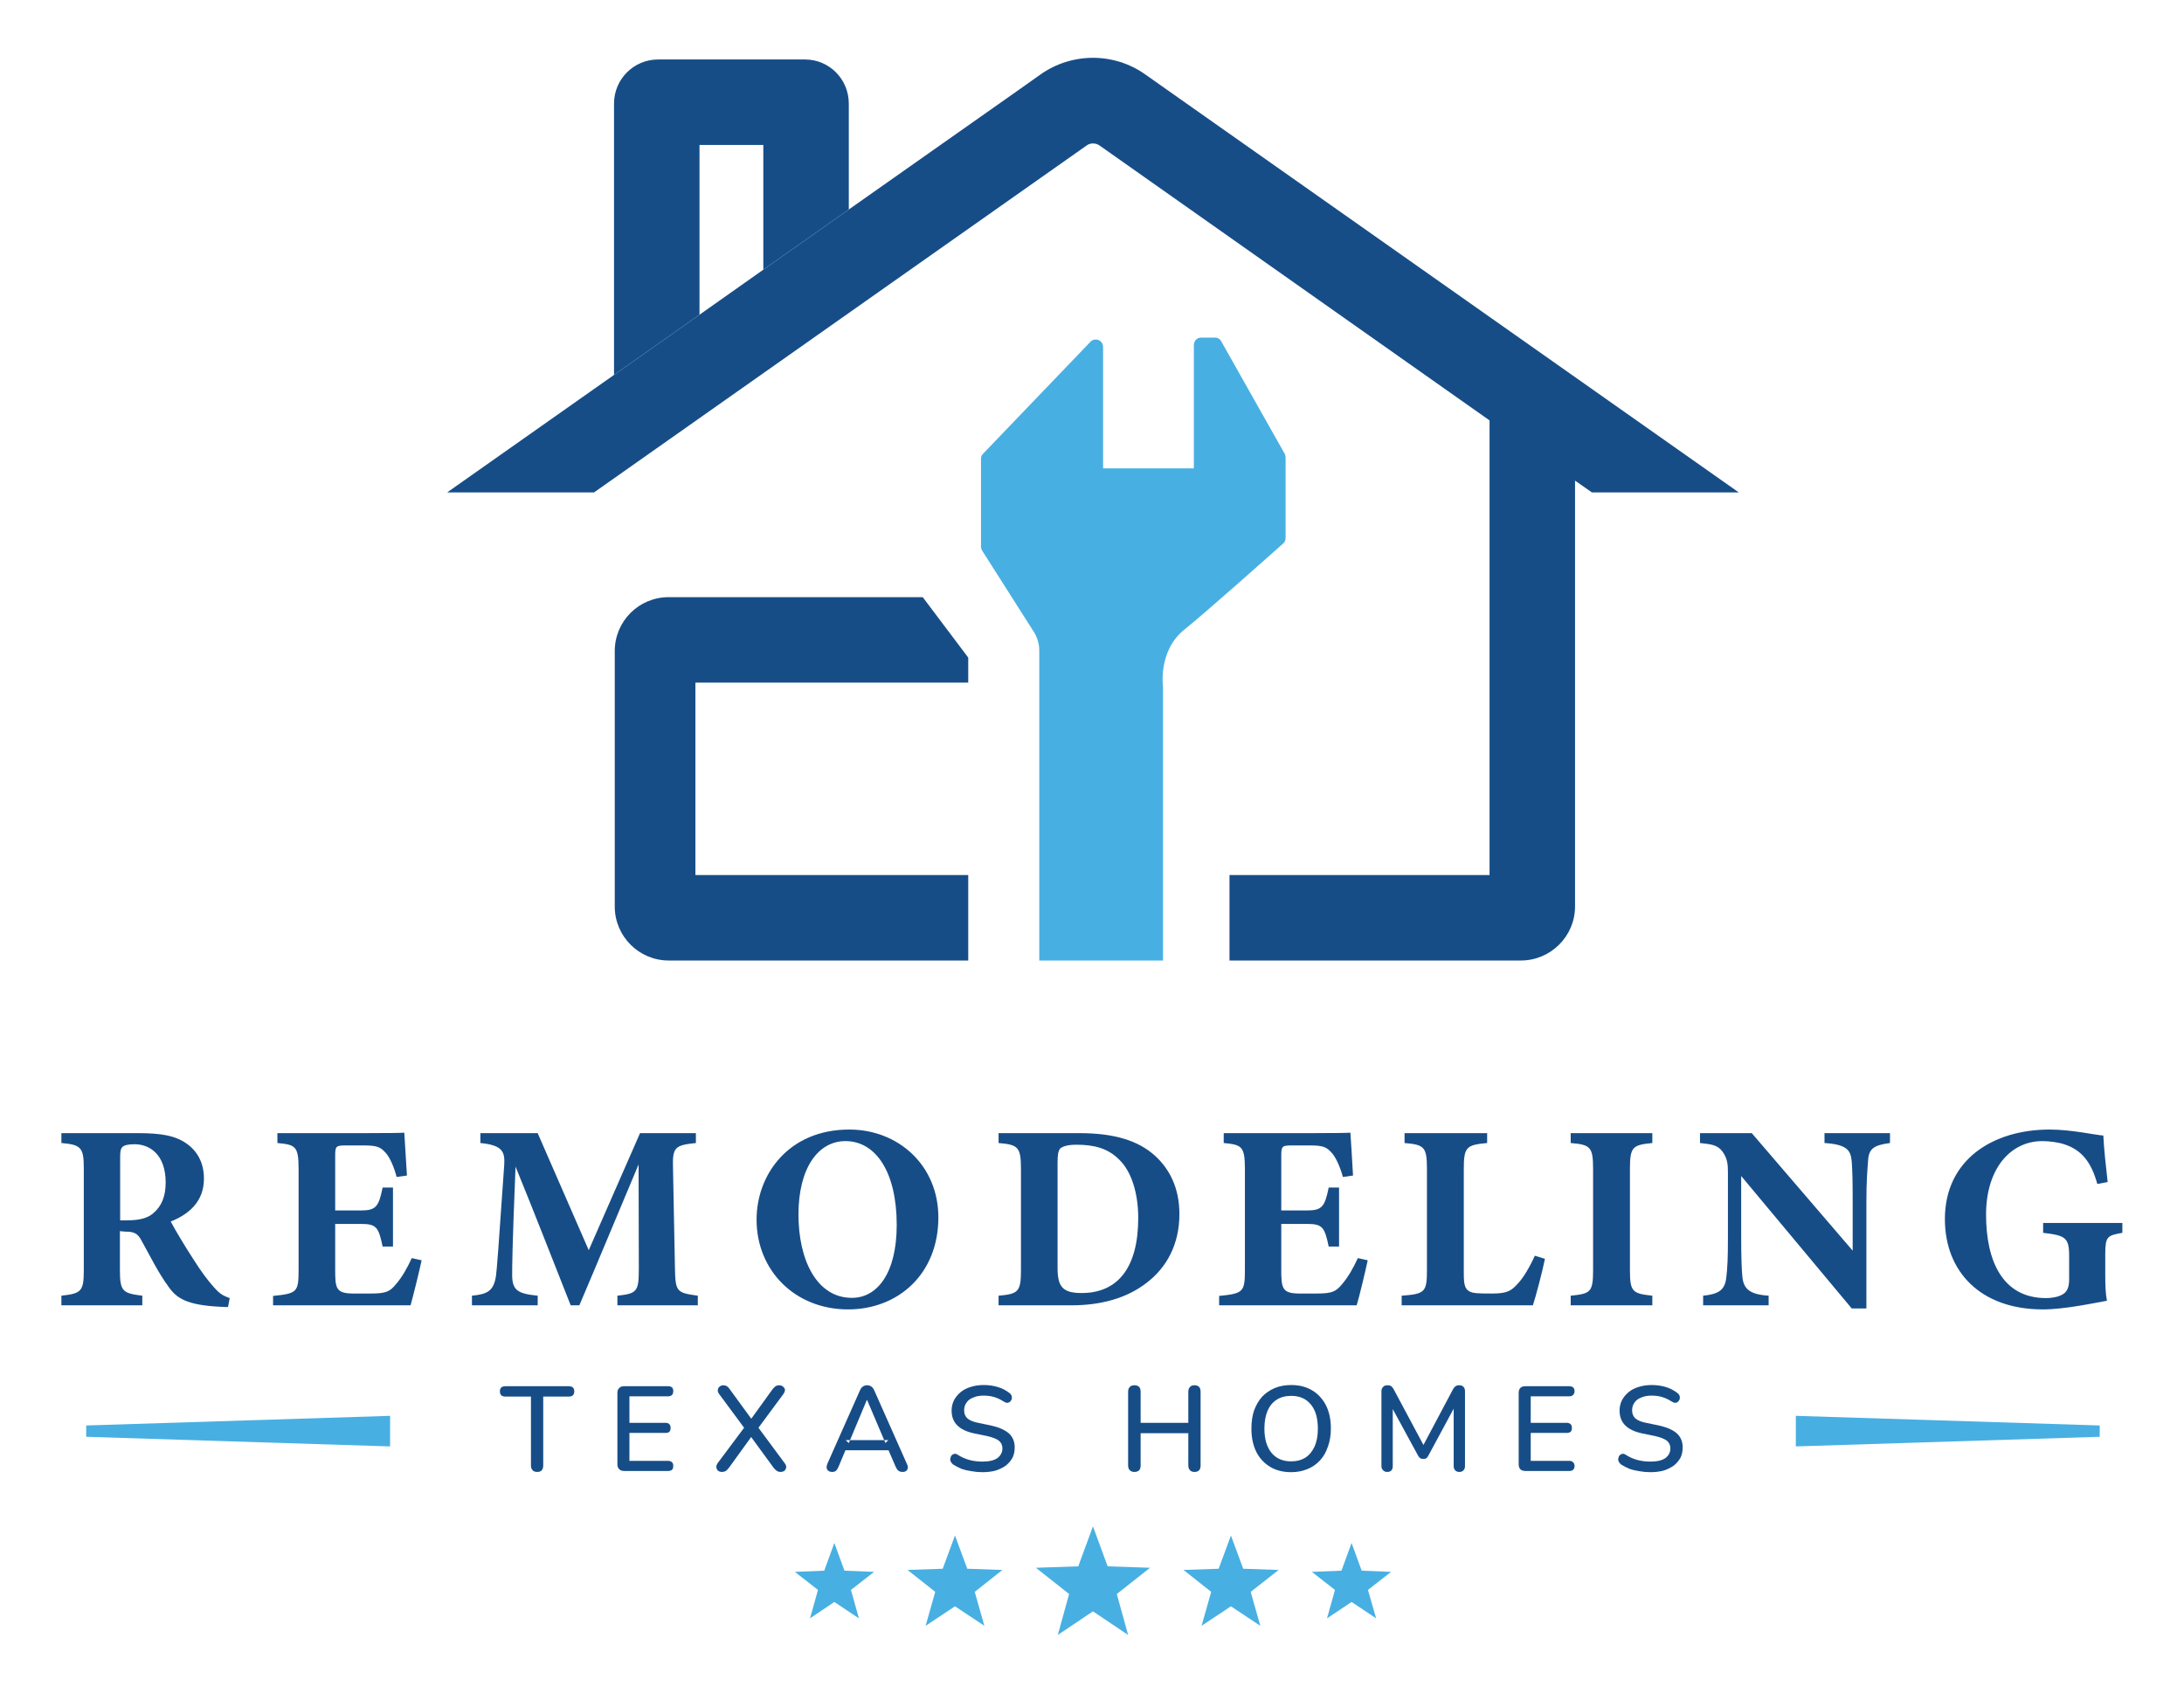 <svg xmlns="http://www.w3.org/2000/svg" viewBox="0 0 907 703" width="907" height="703"><title>Remodeling Texas Homes Logo</title><style>		.s0 { fill: #174d87 } 		.s1 { fill: #48afe2 } 	</style><g id="Layer 1"><g id="&lt;Group&gt;"><g id="&lt;Group&gt;"><g id="&lt;Group&gt;"><path id="&lt;Compound Path&gt;" fill-rule="evenodd" class="s0" d="m94.7 542.8c-0.7 0-2 0-3.3-0.1-14-0.7-18.1-3.6-21.4-8.3-4.4-6-7.6-12.7-11.3-19.3-1.6-3-3.2-3.6-6.7-3.6l-2.2-0.2v16.1c0 8.9 1.1 9.7 9.3 10.7v4h-33.6v-4c8.3-0.9 9.3-1.8 9.3-10.7v-42.1c0-8.7-1.1-9.9-9.3-10.6v-4.1h31.9c9.8 0 15.4 1.1 19.9 4.2 4.4 3 7.4 7.8 7.4 14.7 0 9.7-6.5 14.9-13.8 17.8 1.7 3.3 6 10.4 9.3 15.5 3.8 6 6.2 9 8.3 11.4 2.5 2.9 3.8 3.8 6.9 4.9zm-41.9-36c4.8 0 8.4-0.8 10.8-2.9 3.6-3 5.2-7.2 5.2-12.8 0-11.7-6.7-15.9-12.9-15.9-3 0-4.4 0.5-5 1.1-0.8 0.7-1 2-1 4.2v26.3z"></path><path id="&lt;Compound Path&gt;" class="s0" d="m175.1 523.4c-0.6 3-3.7 15.7-4.6 18.7h-57.1v-3.9c10-1 10.6-1.6 10.6-10.8v-42c0-9.4-1.3-10-8.8-10.7v-4.1h35.8c11.5 0 15.4-0.1 16.9-0.2 0.1 2 0.7 11 1.1 17.8l-4.3 0.6c-0.9-3.7-2.8-8.3-4.7-10.2-2-2.2-3.4-2.9-9-2.9h-7.2c-4.1 0-4.6 0.2-4.6 4v23h10.8c6.2 0 7.3-1.7 8.9-9.5h4.3v24.5h-4.3c-1.7-8.1-2.6-9.4-9-9.4h-10.7v18.9c0 7.6 0.2 9.9 7.1 10h7.8c6.1 0 7.8-0.8 10.2-3.7 2.8-3.2 5-7.3 6.7-11z"></path><path id="&lt;Compound Path&gt;" class="s0" d="m256.4 542.1v-4c8.3-0.9 8.9-1.7 8.9-11.6l-0.1-42.9c-8 18.9-16.6 39.8-24.6 58.5h-3.6c-7.1-17.9-15-38.3-22.9-57.6-1.4 34.5-1.4 41.4-1.4 45.3 0.1 6 2.3 7.5 10.6 8.3v4h-27.3v-4c6.2-0.6 9.1-1.8 10-8.4 0.4-3.3 0.9-9.6 3.4-45.9 0.3-5.2-0.4-8.2-9.9-9.1v-4.1h23.8l21.2 48.6 21.3-48.6h23.2v4.1c-8.8 0.9-9.8 1.8-9.5 10.6l0.8 41.2c0.2 9.9 0.6 10.4 9.5 11.6v4z"></path><path id="&lt;Compound Path&gt;" fill-rule="evenodd" class="s0" d="m352.7 469.1c20.4 0 37 14.9 37 36.5 0 23.5-16.7 38.2-37.5 38.2-22 0-38-16.1-38-37.3 0-18.8 13.4-37.4 38.5-37.4zm-1.6 4.8c-11.2 0-19.5 11-19.5 30.5 0 18.6 7.4 34.6 22.2 34.6 10.5 0 18.6-10.2 18.6-30.3 0-21.8-8.6-34.8-21.3-34.8z"></path><path id="&lt;Compound Path&gt;" fill-rule="evenodd" class="s0" d="m448.4 470.6c14.1 0 24.4 3 31.5 9.6 5.6 5.2 9.9 12.9 9.9 24 0 12.6-5.3 22.3-13.8 28.7-8.1 6.2-18.6 9.2-31.1 9.2h-30.2v-4c8.3-0.7 9.3-1.7 9.3-10.8v-41.8c0-9.2-1.2-10.1-9.3-10.8v-4.1zm-9.2 55.9c0 7.8 2 10.5 10 10.5 14.9 0 23.5-10.4 23.5-31.2 0-10.4-2.9-19.5-8-24.3-4.6-4.6-10.3-6.1-17.7-6.1-4 0-5.9 0.9-6.6 1.5-1 1-1.2 2.9-1.2 6.1z"></path><path id="&lt;Compound Path&gt;" class="s0" d="m568 523.4c-0.6 3-3.6 15.7-4.6 18.7h-57.1v-3.9c10-1 10.7-1.6 10.7-10.8v-42c0-9.4-1.4-10-8.8-10.7v-4.1h35.7c11.6 0 15.4-0.1 16.9-0.2 0.2 2 0.7 11 1.1 17.8l-4.2 0.6c-1-3.7-2.9-8.3-4.8-10.2-2-2.2-3.4-2.9-9-2.9h-7.1c-4.2 0-4.7 0.2-4.7 4v23h10.8c6.2 0 7.3-1.7 8.9-9.5h4.3v24.5h-4.3c-1.7-8.1-2.6-9.4-9-9.4h-10.7v18.9c0 7.6 0.3 9.9 7.1 10h7.8c6.1 0 7.8-0.8 10.2-3.7 2.8-3.2 5-7.3 6.7-11z"></path><path id="&lt;Compound Path&gt;" class="s0" d="m641.6 522.8c-0.9 4.7-4 16.4-5 19.3h-54.5v-4c9.7-0.7 10.5-1.5 10.5-10.7v-41.9c0-9.2-1.1-10.1-9.3-10.8v-4.1h34.3v4.1c-8.6 0.8-9.7 1.6-9.7 10.8v42.7c0 6 0.2 8.8 6.3 8.9 0.2 0.1 5.3 0.1 5.7 0.1 6.3 0 7.9-1.3 10.6-4.3 2.1-2.2 4.9-6.9 6.9-11.4z"></path><path id="&lt;Compound Path&gt;" class="s0" d="m652.3 542.1v-4c8.3-0.8 9.3-1.5 9.3-10.7v-41.9c0-9.2-1.1-10.1-9.3-10.8v-4.1h33.9v4.1c-8.2 0.8-9.3 1.6-9.3 10.8v41.9c0 9.1 1 9.8 9.3 10.7v4z"></path><path id="&lt;Compound Path&gt;" class="s0" d="m784.9 474.7c-6.7 0.9-8.8 2.3-9.1 7.3-0.3 4.3-0.7 8-0.7 17.6v43.8h-6.1l-45.9-55v24.8c0 9.6 0.2 13.9 0.5 17.1 0.5 4.8 2.8 7.3 10.9 7.8v4h-27.2v-4c6.2-0.6 9-2.2 9.6-7.4 0.5-4 0.7-7.9 0.7-17.5v-26.1c0-3.6-0.2-6-2.3-8.9-2-2.7-4.6-3-9.3-3.5v-4.1h21.5l41.9 48.8v-19.8c0-9.6-0.1-13.2-0.4-17.3-0.4-4.7-2.1-7-11.3-7.6v-4.1h27.2z"></path><path id="&lt;Compound Path&gt;" class="s0" d="m881.4 512c-6.3 1.1-7.1 1.5-7.1 9v8.5c0 4 0.1 7.7 0.7 10.7-5.6 1-17.7 3.6-26.6 3.6-25.9 0-40.7-15.7-40.7-37.5 0-24.8 20.1-37.2 43.5-37.2 8.9 0 18.6 2.2 22.3 2.5 0.2 4.9 1.1 13.2 1.8 19.3l-4.3 0.8c-2.6-9.4-6.7-14.1-13.5-16.4-2.5-0.9-6.6-1.4-9.3-1.4-13.4 0-23.4 11.6-23.4 30.5 0 19.4 6.9 34.7 24.9 34.7 2.2 0 5.1-0.4 7-1.6 1.7-1 2.6-2.8 2.6-6.2v-9.7c0-7.7-1.6-8.5-10.8-9.6v-4.1h32.9z"></path></g></g><g id="&lt;Group&gt;"><g id="&lt;Group&gt;"><path id="&lt;Compound Path&gt;" class="s0" d="m223.1 611.3q-1.3 0-1.9-0.7-0.7-0.7-0.7-2v-28.6h-10.6q-1.1 0-1.7-0.5-0.6-0.6-0.6-1.7 0-1 0.6-1.6 0.6-0.5 1.7-0.5h26.3q1.1 0 1.7 0.5 0.6 0.6 0.6 1.6 0 1.1-0.6 1.7-0.6 0.5-1.7 0.5h-10.6v28.6q0 1.3-0.6 2-0.6 0.7-1.9 0.7z"></path><path id="&lt;Compound Path&gt;" class="s0" d="m259.2 610.9q-1.3 0-2-0.7-0.8-0.7-0.8-2.1v-29.6q0-1.4 0.8-2.1 0.7-0.7 2-0.7h18.3q1 0 1.6 0.5 0.5 0.5 0.5 1.5 0 1.1-0.5 1.6-0.6 0.6-1.6 0.6h-16.1v11h15q1.1 0 1.6 0.6 0.5 0.5 0.5 1.5 0 1.1-0.5 1.6-0.5 0.5-1.6 0.5h-15v11.6h16.1q1 0 1.6 0.6 0.5 0.5 0.5 1.5 0 1.1-0.5 1.6-0.6 0.5-1.6 0.5z"></path><path id="&lt;Compound Path&gt;" class="s0" d="m299.9 611.3q-1 0-1.7-0.5-0.6-0.6-0.7-1.4-0.1-0.8 0.5-1.7l11.8-15.8v2.1l-11.1-15q-0.7-0.9-0.6-1.8 0.1-0.8 0.7-1.3 0.7-0.6 1.6-0.6 0.8 0 1.5 0.4 0.6 0.4 1.2 1.3l9.7 13.3h-1.6l9.6-13.3q0.7-0.9 1.3-1.3 0.6-0.4 1.5-0.4 1 0 1.6 0.6 0.7 0.5 0.8 1.3 0 0.8-0.7 1.8l-11.1 15v-2.1l11.7 15.8q0.7 0.9 0.6 1.7-0.1 0.8-0.7 1.4-0.7 0.5-1.7 0.5-0.8 0-1.4-0.4-0.7-0.4-1.4-1.3l-10.3-14.1h1.9l-10.2 14.1q-0.7 0.9-1.3 1.3-0.7 0.4-1.5 0.4z"></path><path id="&lt;Compound Path&gt;" fill-rule="evenodd" class="s0" d="m345.6 611.3q-1 0-1.6-0.5-0.6-0.4-0.7-1.2-0.1-0.7 0.3-1.7l13.5-30.4q0.5-1.2 1.3-1.7 0.8-0.5 1.7-0.5 0.9 0 1.7 0.5 0.8 0.5 1.3 1.7l13.5 30.4q0.5 1 0.4 1.8-0.1 0.7-0.7 1.2-0.5 0.4-1.5 0.4-1.1 0-1.8-0.6-0.6-0.5-1.1-1.7l-2.9-6.7h-17.9l-2.8 6.7q-0.5 1.2-1.1 1.8-0.6 0.5-1.6 0.5zm14.4-29.9l-7 16.7h14.2l-7.1-16.7zm-7 16.7h-1.8l1.3 1.2zm14.2 0l0.5 1.2 1.2-1.2z"></path><path id="&lt;Compound Path&gt;" class="s0" d="m408 611.4q-2.3 0-4.5-0.4-2.2-0.3-4.2-1-1.9-0.8-3.5-1.8-0.7-0.6-1-1.3-0.3-0.7-0.1-1.3 0.1-0.7 0.5-1.2 0.5-0.5 1.1-0.6 0.7-0.2 1.5 0.4 2.2 1.4 4.7 2.1 2.5 0.7 5.5 0.7 4.2 0 6.3-1.5 2-1.6 2-4 0-2-1.5-3.2-1.4-1.1-4.8-1.9l-5.4-1.1q-4.7-1-7-3.3-2.4-2.3-2.4-6.2 0-2.3 1-4.3 1-1.9 2.7-3.3 1.8-1.5 4.2-2.2 2.5-0.8 5.4-0.8 3.1 0 5.8 0.8 2.7 0.8 4.9 2.5 0.6 0.4 0.9 1.1 0.2 0.7 0.1 1.3-0.2 0.7-0.6 1.1-0.5 0.5-1.2 0.6-0.7 0-1.5-0.5-2-1.3-4-1.9-2-0.6-4.5-0.6-2.4 0-4.2 0.8-1.9 0.7-2.8 2.1-1 1.3-1 3.2 0 2.1 1.3 3.3 1.4 1.3 4.5 1.9l5.3 1.1q5 1.1 7.5 3.3 2.4 2.2 2.4 5.8 0 2.4-0.9 4.3-1 1.8-2.7 3.2-1.8 1.3-4.2 2.1-2.5 0.7-5.6 0.7z"></path><path id="&lt;Compound Path&gt;" class="s0" d="m471.1 611.3q-1.2 0-1.9-0.7-0.7-0.7-0.7-2v-30.6q0-1.3 0.7-2 0.7-0.7 1.9-0.7 1.3 0 2 0.7 0.6 0.7 0.6 2v12.9h19.8v-12.9q0-1.3 0.7-2 0.6-0.7 1.9-0.7 1.2 0 1.9 0.7 0.6 0.7 0.6 2v30.6q0 1.3-0.6 2-0.7 0.7-1.9 0.7-1.3 0-1.9-0.7-0.7-0.7-0.7-2v-13.4h-19.8v13.4q0 1.3-0.6 2-0.7 0.7-2 0.7z"></path><path id="&lt;Compound Path&gt;" fill-rule="evenodd" class="s0" d="m536.2 611.4q-5 0-8.7-2.2-3.8-2.3-5.8-6.3-2-4.1-2-9.6 0-4.2 1.1-7.5 1.2-3.3 3.3-5.7 2.2-2.3 5.2-3.6 3.1-1.3 6.9-1.3 5 0 8.7 2.2 3.7 2.2 5.8 6.3 2 4 2 9.5 0 4.2-1.2 7.5-1.1 3.4-3.3 5.8-2.2 2.4-5.2 3.6-3.1 1.3-6.8 1.3zm0-4.5q3.5 0 6-1.6 2.4-1.6 3.8-4.7 1.3-3 1.3-7.3 0-6.5-2.9-10-2.9-3.6-8.2-3.6-3.5 0-6 1.6-2.5 1.6-3.8 4.6-1.3 3.1-1.3 7.4 0 6.4 2.9 10 2.9 3.6 8.2 3.6z"></path><path id="&lt;Compound Path&gt;" class="s0" d="m576.1 611.3q-1.1 0-1.7-0.7-0.7-0.6-0.7-1.8v-31q0-1.2 0.7-1.8 0.6-0.7 1.7-0.7 1.1 0 1.7 0.4 0.5 0.4 1 1.3l13.1 24.5h-1.5l13-24.5q0.5-0.9 1.1-1.3 0.5-0.4 1.6-0.4 1.1 0 1.7 0.7 0.6 0.6 0.6 1.8v31q0 1.2-0.6 1.8-0.6 0.7-1.7 0.7-1.2 0-1.8-0.7-0.6-0.6-0.6-1.8v-25.8h1.1l-11.6 21.5q-0.4 0.7-0.8 1.1-0.5 0.3-1.3 0.3-0.8 0-1.3-0.3-0.5-0.4-0.9-1.1l-11.7-21.5h1.2v25.8q0 1.2-0.5 1.8-0.6 0.7-1.8 0.7z"></path><path id="&lt;Compound Path&gt;" class="s0" d="m633.5 610.9q-1.4 0-2.1-0.7-0.7-0.7-0.7-2.1v-29.6q0-1.4 0.7-2.1 0.7-0.7 2.1-0.7h18.2q1.1 0 1.6 0.5 0.6 0.5 0.6 1.5 0 1.1-0.6 1.6-0.5 0.6-1.6 0.6h-16v11h14.9q1.1 0 1.7 0.6 0.5 0.5 0.5 1.5 0 1.1-0.5 1.6-0.6 0.5-1.7 0.5h-14.9v11.6h16q1.1 0 1.6 0.6 0.6 0.5 0.6 1.5 0 1.1-0.6 1.6-0.5 0.5-1.6 0.5z"></path><path id="&lt;Compound Path&gt;" class="s0" d="m685.4 611.4q-2.3 0-4.5-0.4-2.2-0.3-4.2-1-1.9-0.8-3.5-1.8-0.7-0.6-1-1.3-0.3-0.7-0.1-1.3 0.1-0.7 0.5-1.2 0.5-0.5 1.1-0.6 0.7-0.2 1.5 0.4 2.2 1.4 4.7 2.1 2.5 0.7 5.5 0.7 4.2 0 6.3-1.5 2-1.6 2-4 0-2-1.5-3.2-1.4-1.1-4.8-1.9l-5.4-1.1q-4.7-1-7-3.3-2.4-2.3-2.4-6.2 0-2.3 1-4.3 1-1.9 2.7-3.3 1.8-1.5 4.2-2.2 2.5-0.8 5.4-0.8 3.1 0 5.8 0.8 2.7 0.8 4.9 2.5 0.6 0.4 0.9 1.1 0.2 0.7 0.1 1.3-0.2 0.7-0.6 1.1-0.5 0.5-1.2 0.6-0.7 0-1.5-0.5-2-1.3-4-1.9-2-0.6-4.5-0.6-2.4 0-4.2 0.8-1.9 0.7-2.8 2.1-1 1.3-1 3.2 0 2.1 1.3 3.3 1.4 1.3 4.5 1.9l5.3 1.1q5 1.1 7.5 3.3 2.4 2.2 2.4 5.8 0 2.4-0.9 4.3-1 1.8-2.7 3.2-1.8 1.3-4.2 2.1-2.5 0.7-5.6 0.7z"></path></g></g><g id="&lt;Group&gt;"><g id="&lt;Group&gt;"><path id="&lt;Path&gt;" class="s0" d="m402.1 273.1v10.4h-113.3v79.9h113.3v35.5h-124.4c-12.4 0-22.4-10.1-22.4-22.4v-106.1c0-12.4 10-22.4 22.4-22.4h105.5z"></path></g><g id="&lt;Group&gt;"><path id="&lt;Path&gt;" class="s1" d="m431.6 398.9h51.4v-113.6c0 0-2.2-14.8 8.7-23.7 9.7-7.8 35.8-31.1 41.2-35.9 0.7-0.6 1-1.4 1-2.3v-33.3q0-0.8-0.3-1.5l-26.4-46.8c-0.5-1-1.5-1.6-2.6-1.6h-5.8c-1.7 0-3 1.4-3 3.1v51.2h-37.7v-50.4c0-1.7-1.3-3.1-3-3.1-0.9 0-1.7 0.3-2.2 0.9l-44.6 46.5c-0.6 0.5-0.9 1.3-0.9 2.1v36.6c0 0.5 0.2 1.1 0.5 1.6l21.5 33.8c1.4 2.3 2.2 4.9 2.2 7.6z"></path></g><g id="&lt;Group&gt;"><path id="&lt;Path&gt;" class="s0" d="m352.5 43v44l-35.5 25v-51.8h-26.5v70.5l-35.5 25v-112.7c0-10.1 8.2-18.3 18.3-18.3h61c10.1 0 18.2 8.2 18.2 18.3z"></path></g><g id="&lt;Group&gt;"><path id="&lt;Path&gt;" class="s0" d="m484.4 37.1l237.7 167.4h-61l-7-4.9v176.9c0 12.3-10.1 22.4-22.5 22.4h-121v-35.5h108v-188.8l-162-114.2c-1.6-1.1-3.8-1.1-5.3 0l-204.6 144.1h-61l69.3-48.8 35.5-25 26.5-18.7 35.5-25 70.9-49.9 8.6-6.1c13.1-9.3 30.6-9.3 43.6-0.1z"></path></g></g><g id="&lt;Group&gt;"><path id="&lt;Path&gt;" class="s1" d="m35.8 592l126.2-4v12.7l-126.2-4z"></path><path id="&lt;Path&gt;" class="s1" d="m872 596.7l-126.2 4v-12.7l126.2 4z"></path></g><g id="&lt;Group&gt;"><path id="&lt;Path&gt;" class="s1" d="m346.5 640.8l4.2 11.5 12.3 0.5-9.6 7.5 3.3 11.8-10.2-6.8-10.1 6.8 3.3-11.8-9.6-7.5 12.2-0.5z"></path><path id="&lt;Path&gt;" class="s1" d="m396.6 637.7l5.1 13.8 14.6 0.5-11.5 9.1 4 14.1-12.2-8.1-12.2 8.1 4-14.1-11.5-9.1 14.6-0.5z"></path><path id="&lt;Path&gt;" class="s1" d="m453.9 633.9l6.1 16.6 17.6 0.6-13.8 10.9 4.7 17-14.6-9.8-14.6 9.8 4.7-17-13.8-10.9 17.6-0.6z"></path><path id="&lt;Path&gt;" class="s1" d="m511.2 637.7l5.1 13.8 14.7 0.5-11.6 9.1 4 14.1-12.2-8.1-12.2 8.1 4-14.1-11.5-9.1 14.6-0.5z"></path><path id="&lt;Path&gt;" class="s1" d="m561.3 640.8l4.2 11.5 12.2 0.5-9.6 7.5 3.4 11.8-10.2-6.8-10.2 6.8 3.3-11.8-9.6-7.5 12.3-0.5z"></path></g></g></g></svg>